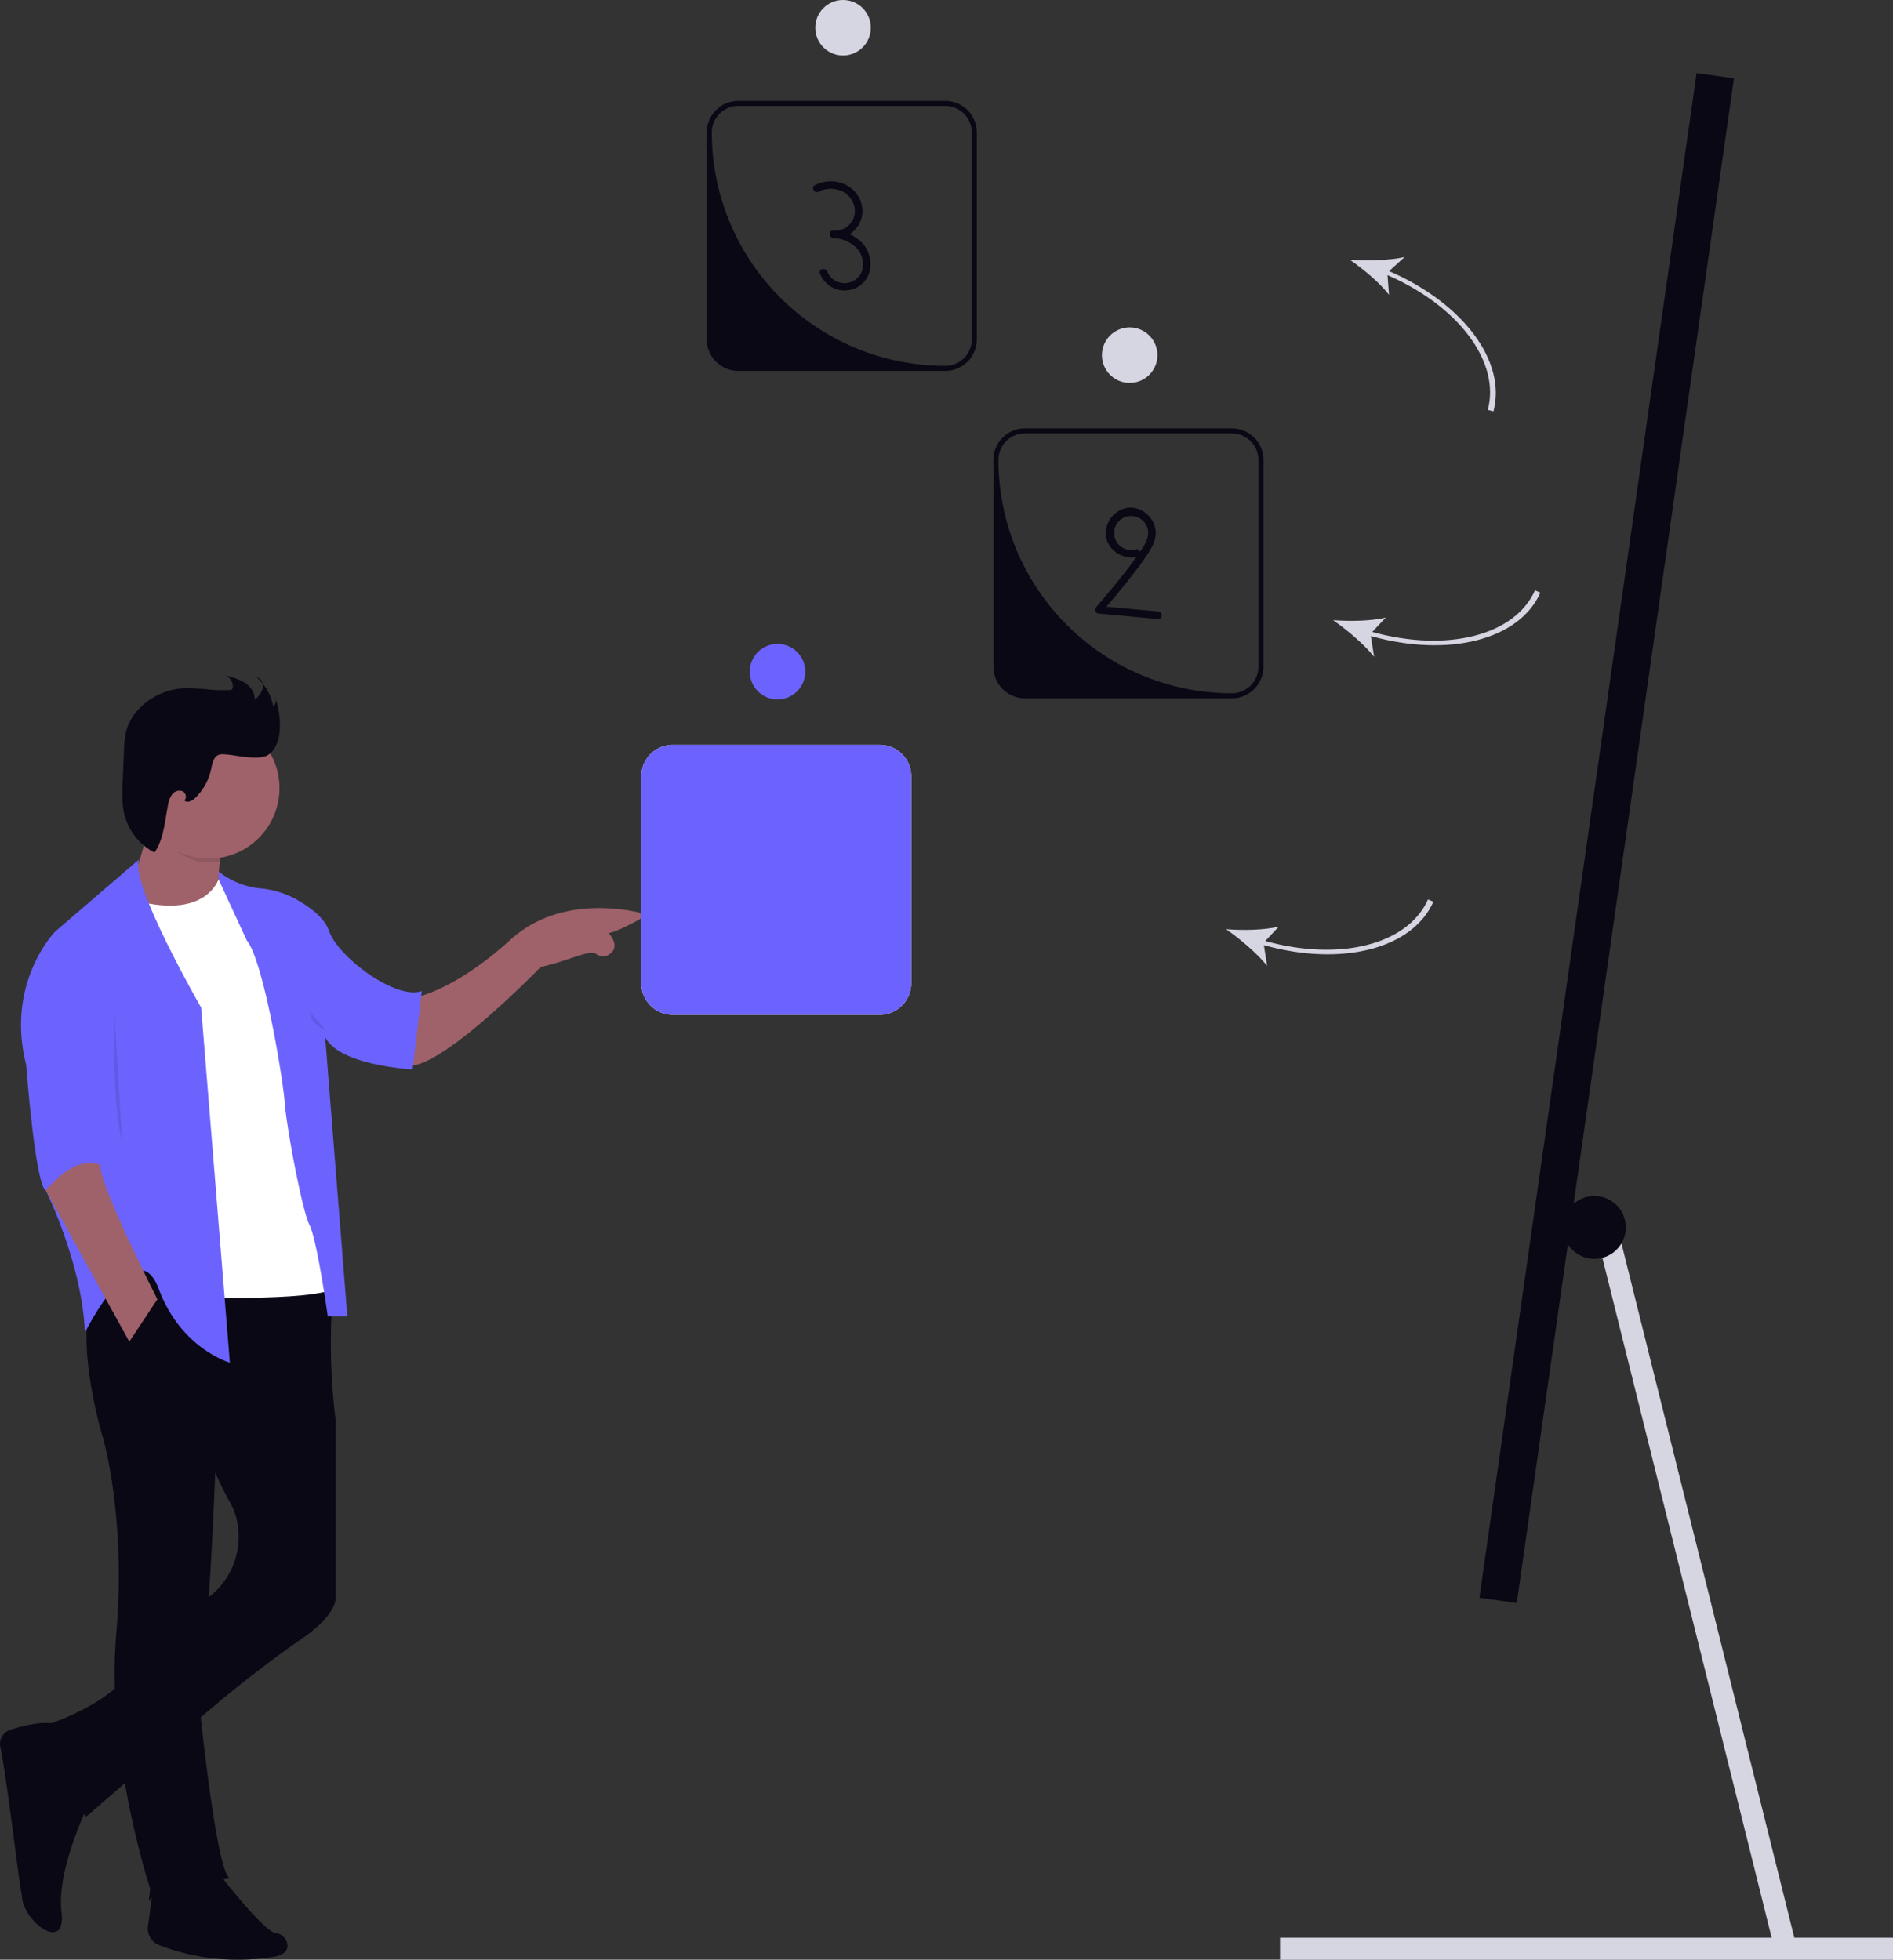 <svg xmlns="http://www.w3.org/2000/svg" width="740.981" height="767.246" viewBox="0 0 740.981 767.246" xmlns:xlink="http://www.w3.org/1999/xlink" role="img" artist="Katerina Limpitsouni" source="https://undraw.co/"><rect x="0" y="0" width="740.981" height="767.246" fill="#333333" stroke="none"/><g transform="translate(-440.646 -84.879)"><g transform="translate(691.645 336.975)"><path d="M492.805,145.7h81.007a12.363,12.363,0,0,0,12.346-12.346V52.346A12.363,12.363,0,0,0,573.812,40H492.805a12.363,12.363,0,0,0-12.346,12.346v81.009A12.363,12.363,0,0,0,492.805,145.7ZM573.812,41.975a10.372,10.372,0,0,1,10.372,10.371v81.009a10.372,10.372,0,0,1-10.372,10.372H517.069a34.636,34.636,0,0,1-34.636-34.636V52.346a10.372,10.372,0,0,1,10.372-10.372Z" transform="translate(-480.459 -0.485)" fill="#f2f2f2"/><path d="M492.805,145.7h81.007a12.363,12.363,0,0,0,12.346-12.346V52.346A12.363,12.363,0,0,0,573.812,40H492.805a12.363,12.363,0,0,0-12.346,12.346v81.009A12.363,12.363,0,0,0,492.805,145.7Z" transform="translate(-480.459 -0.485)" fill="#6c63ff"/><ellipse cx="10.867" cy="10.867" rx="10.867" ry="10.867" transform="translate(42.477 0)" fill="#6c63ff"/></g><g transform="translate(829.494 213.059)"><path d="M385.333,307.418H466.34a12.363,12.363,0,0,0,12.346-12.346V214.063a12.363,12.363,0,0,0-12.346-12.346H385.333a12.363,12.363,0,0,0-12.346,12.346V295.07A12.363,12.363,0,0,0,385.333,307.418ZM466.34,203.69a10.372,10.372,0,0,1,10.372,10.372v81.007a10.372,10.372,0,0,1-10.372,10.372h0a91.379,91.379,0,0,1-91.38-91.379h0a10.372,10.372,0,0,1,10.372-10.372h81.006Z" transform="translate(-372.987 -162.198)" fill="#090814"/><ellipse cx="10.867" cy="10.867" rx="10.867" ry="10.867" transform="translate(42.477 0)" fill="#d6d6e3"/><path d="M429.142,249.489a6.655,6.655,0,1,1,4.826-5.421c-.417,2.514-1.968,4.7-3.377,6.757-1.57,2.291-3.212,4.532-4.9,6.734-3.827,4.981-7.912,9.76-11.986,14.538a1.5,1.5,0,0,0,1.048,2.529l23.18,2.121c1.9.174,1.887-2.791,0-2.964l-23.18-2.121,1.048,2.529c4.489-5.266,8.972-10.541,13.151-16.058a97.31,97.31,0,0,0,5.737-8.152c1.513-2.493,2.66-5.339,2.224-8.3-.751-5.109-5.832-9.212-11.011-8.467a10.191,10.191,0,0,0-8.373,11.152c.814,5.648,6.986,9.419,12.405,7.978a1.483,1.483,0,0,0-.787-2.858h0Z" transform="translate(-373.474 -162.577)" fill="#090814"/></g><g transform="translate(717.295 84.879)"><path d="M572.805,407.7h81.006a12.363,12.363,0,0,0,12.346-12.346V314.346A12.363,12.363,0,0,0,653.812,302H572.805a12.363,12.363,0,0,0-12.346,12.346v81.009A12.363,12.363,0,0,0,572.805,407.7Zm81.006-103.728a10.373,10.373,0,0,1,10.372,10.371v81.009a10.372,10.372,0,0,1-10.372,10.372h0a91.379,91.379,0,0,1-91.38-91.383h0A10.372,10.372,0,0,1,572.8,303.974Z" transform="translate(-560.459 -262.485)" fill="#090814"/><ellipse cx="10.867" cy="10.867" rx="10.867" ry="10.867" transform="translate(42.476 0)" fill="#d6d6e3"/><path d="M604.82,337.913c5.07-2.578,11.815-.692,13.668,5a7.609,7.609,0,0,1-7.92,10.189v2.964a13.525,13.525,0,0,1,8.974,3.849,9.135,9.135,0,0,1,2.331,8.58,7.279,7.279,0,0,1-13.741.667c-.7-1.746-3.573-.983-2.858.787a10.332,10.332,0,0,0,15.747,4.65c5.641-4.237,5.068-12.575.2-17.19a16.9,16.9,0,0,0-10.655-4.3c-1.919-.124-1.868,2.777,0,2.964a10.493,10.493,0,0,0,9.159-4.13,10.64,10.64,0,0,0,1.618-9.811c-2.455-7.575-11.211-10.231-18.019-6.768-1.7.865-.2,3.42,1.5,2.559h0Z" transform="translate(-560.971 -262.873)" fill="#090814"/></g><g transform="translate(-89.424 -88)"><rect width="14.765" height="602.949" transform="matrix(-0.99, -0.141, 0.141, -0.99, 1123.775, 800.49)" fill="#090814"/><rect width="239.934" height="8.613" transform="translate(1031.117 931.512)" fill="#d6d6e3"/><path d="M127.7,367.87l71.218,286.1,8.318-2.215L136.018,365.67Z" transform="translate(1026.682 285.734)" fill="#d6d6e3"/><circle cx="12.304" cy="12.304" r="12.304" transform="translate(1141.857 641.129)" fill="#090814"/></g><g transform="translate(440.646 349.416)"><path d="M770.517,302.971s14.822-2.556,36.8-22.489c17.389-15.766,40.844-12.666,49.888-10.678a1.544,1.544,0,0,1,.411,2.867c-3.656,2-9.322,4.922-11.978,5.255,0,0,5.478,5.667-.344,8.7a4.189,4.189,0,0,1-4.378-.422c-2.8-2.044-10.578,2.6-21.855,5.011,0,0-43.955,45.488-54.177,37.777Z" transform="translate(-607.425 -177.174)" fill="#9f616a"/><path d="M946.865,246.027s-4.089,17.377,0,29.644l-18.4,2.556-16.355-8.178V259.316s7.667-16.355,5.622-35.266Z" transform="translate(-859.45 -182.074)" fill="#9f616a"/><path d="M994.316,585.888s-13.333,26.066-11.244,43.444-17.378,2.044-15.333-8.178c.433,12.374-5.722-43.333-8.6-56.377a5.822,5.822,0,0,1,3.866-6.789c6.145-2.022,16.433-4.5,21.6-.711C992.238,562.888,994.316,585.888,994.316,585.888Z" transform="translate(-959 -145.273)" fill="#090814"/><path d="M917.513,608.743s17.378,22.488,21.978,23,7.667,7.667,0,9.2a85.931,85.931,0,0,1-45.555-4.444,6.956,6.956,0,0,1-4.367-7.4L892.5,607.21Z" transform="translate(-831.632 -139.507)" fill="#090814"/><path d="M969.381,393.78,986.047,396a243.915,243.915,0,0,0,.2,58.588v70s.322,6.167-12.478,15.133a478.535,478.535,0,0,0-38.755,30L888.637,609.9s-18.4-22.489-15.844-35.777c0,0,30.666-9.711,34.755-25.555,2.344-9.067,14.233-16.666,23.966-21.444A29.8,29.8,0,0,0,947.459,493.3a26.08,26.08,0,0,0-2.611-6.567c-8.178-14.311-19.933-46.51-19.933-46.51L947.4,397.358Z" transform="translate(-854.877 -163.218)" fill="#090814"/><path d="M951.245,634s-30.155,5.111-31.178,8.178,0-4.089,0-4.089-17.378-52.644-13.333-99.143-5.111-77.177-5.111-77.177-10.733-34.755-4.6-54.688,70.533-11.244,70.533-11.244-22.489,52.644-21.978,77.688c0,0-2.555,75.643-7.155,84.332C938.467,557.814,945.622,631.924,951.245,634Z" transform="translate(-861.276 -163.198)" fill="#090814"/><path d="M905.83,255.79s-3.067,18.889-33.733,10.733l20.4,155.364s59.288,2.044,58.777-5.111l-12.222-94.032Z" transform="translate(-819.404 -178.548)" fill="#fff"/><path d="M842.2,255.33a31.633,31.633,0,0,0,15.789,6.5,35.921,35.921,0,0,1,14.511,4.311c5.255,2.944,11.111,7.222,12.889,12.433,3.578,10.222,26.066,27.088,36.288,23.511L918.1,332.751s-29.133-1.533-34.244-12.778l8.678,109.432h-7.667s-4.089-29.644-7.156-35.777-9.2-39.866-9.711-48.044-8.178-55.2-14.822-63.332L842.19,258.485Z" transform="translate(-756.576 -178.599)" fill="#6c63ff"/><path d="M913.388,238.974c.667-4.844-.667-7.867-1.278-13.544l29.133,21.977s-.7,2.967-1.233,7.311a27.78,27.78,0,0,1-4.444.356C925.454,255.074,918.177,247.174,913.388,238.974Z" transform="translate(-853.828 -181.92)" opacity="0.1"/><ellipse cx="27.6" cy="27.6" rx="27.6" ry="27.6" transform="translate(54.192 16.432)" fill="#9f616a"/><path d="M952.173,201.6a32.24,32.24,0,0,0-2.051-12.6,3.148,3.148,0,0,1-.533,4.1,20.184,20.184,0,0,0-6.4-11.342c1.815.3,2.748,2.543,2.3,4.328a9.844,9.844,0,0,1-3.148,4.43c.154-2.7-1.631-5.22-3.887-6.7a23.32,23.32,0,0,0-7.589-2.748,4.4,4.4,0,0,1,2.913,4.512,1.261,1.261,0,0,1-.379.872,1.446,1.446,0,0,1-.862.226,66.028,66.028,0,0,1-7.968-.174,83.565,83.565,0,0,0-9.814-.523c-10.255.431-20.562,7.435-22.859,17.434a40.077,40.077,0,0,0-.749,7.363l-.5,12.624a46.147,46.147,0,0,0,.451,11.034A23.382,23.382,0,0,0,903.1,250.313c3.7-5.363,4.03-12.255,5.312-18.644a9.435,9.435,0,0,1,1.6-4.1,3.6,3.6,0,0,1,3.948-1.333c1.385.554,1.979,2.666.831,3.61,1.026,1.21,2.943.308,4.1-.769a22.028,22.028,0,0,0,6.389-11.414c.461-2.195.923-4.9,3.077-5.651a5.722,5.722,0,0,1,2.277-.154c4.492.308,11.517,2.164,15.865.738C950.491,211.282,952.173,205.385,952.173,201.6Z" transform="translate(-842.641 -181.07)" fill="#090814"/><path d="M956.02,251l-32.966,28.366S903.632,299.3,911.81,331.5c0,0,3.578,47.022,7.667,49.066,0,0,14.311,28.622,15.333,55.71,0,0,20.189-40.633,28.889-17.122s27.855,28.888,27.855,28.888L980.309,309.032S951.931,259.644,956.02,251Z" transform="translate(-901.573 -179.08)" fill="#6c63ff"/><path d="M956.806,358.931s-8.178-5.622-21.466,9.711l32.711,59.288,10.989-16.589S955.784,365.575,956.806,358.931Z" transform="translate(-917.435 -167.201)" fill="#9f616a"/><path d="M947.874,304.78s-1.022,36.8,3.067,50.6" transform="translate(-903.137 -173.105)" opacity="0.1"/><path d="M882.133,311.935S876,309.891,876,304.78" transform="translate(-754.596 -173.105)" opacity="0.1"/></g><path d="M213.069,311.743l6.9-4.454c-2.832,5.382-5.273,13.788-6.579,20.477-2.212-6.231-5.778-13.855-9.308-18.409l7.3,2.557c-4.5-30.012-21.411-51.558-40.78-51.558v-2.285C190.837,258.071,208.478,280.519,213.069,311.743Z" transform="matrix(-0.407, 0.914, -0.914, -0.407, 1307.025, 387.041)" fill="#d6d6e3"/><path d="M42.462,16.023l6.905,4.454C46.535,15.1,44.094,6.689,42.788,0,40.576,6.231,37.01,13.855,33.48,18.409l7.3-2.557C36.28,45.865,19.369,67.411,0,67.411V69.7C20.23,69.7,37.871,47.248,42.462,16.023Z" transform="matrix(0.259, -0.966, 0.966, 0.259, 957.896, 227.883)" fill="#d6d6e3"/><path d="M213.069,311.743l6.9-4.454c-2.832,5.382-5.273,13.788-6.579,20.477-2.212-6.231-5.778-13.855-9.308-18.409l7.3,2.557c-4.5-30.012-21.411-51.558-40.78-51.558v-2.285C190.837,258.071,208.478,280.519,213.069,311.743Z" transform="matrix(-0.407, 0.914, -0.914, -0.407, 1348.9, 266.041)" fill="#d6d6e3"/></g></svg>